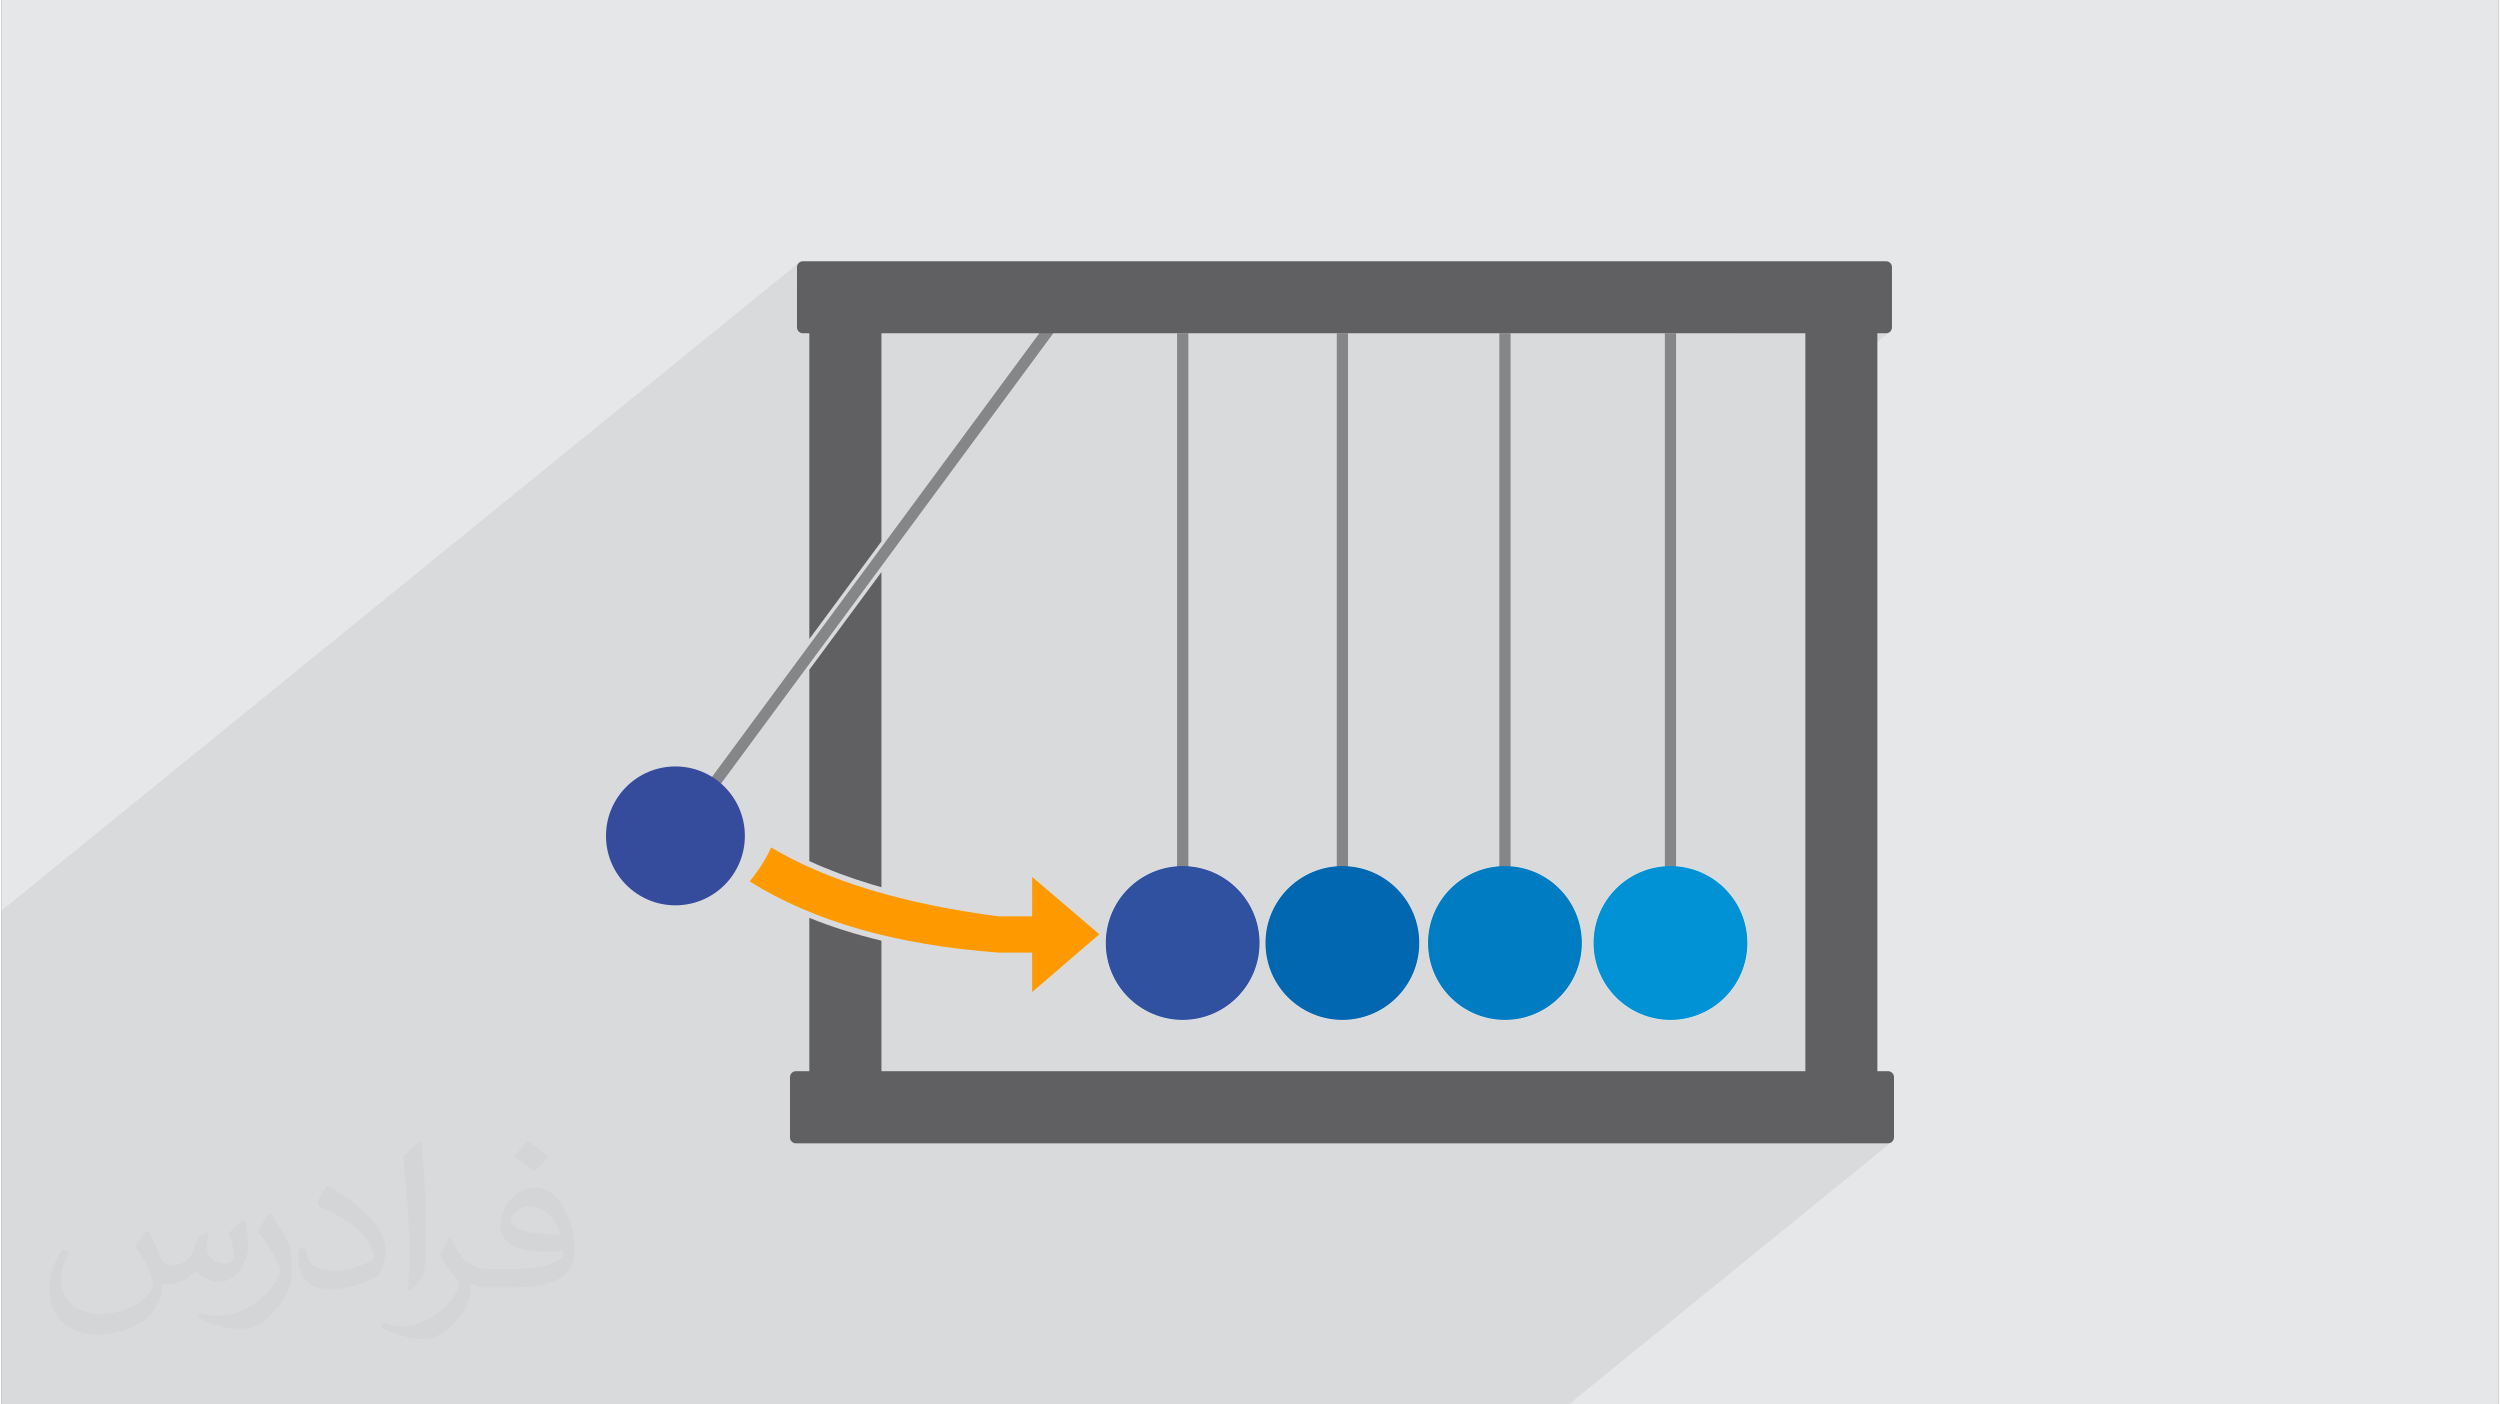 <?xml version="1.0" encoding="UTF-8"?>
<!DOCTYPE svg PUBLIC "-//W3C//DTD SVG 1.0//EN" "http://www.w3.org/TR/2001/REC-SVG-20010904/DTD/svg10.dtd">
<!-- Creator: CorelDRAW 2017 -->
<svg xmlns="http://www.w3.org/2000/svg" xml:space="preserve" width="356px" height="200px" version="1.0" shape-rendering="geometricPrecision" text-rendering="geometricPrecision" image-rendering="optimizeQuality" fill-rule="evenodd" clip-rule="evenodd"
viewBox="0 0 35600 20025"
 xmlns:xlink="http://www.w3.org/1999/xlink">
 <rect x="0" y="0" width="35600" height="20025" fill="#808080" stroke="none"/>
 <g id="Layer_x0020_1">
  <g id="_1781532797920">
   <path fill="#E6E7E8" d="M0 0l35600 0 0 20025 -35600 0 0 -20025z"/>
   <path fill="#373435" fill-opacity="0.078" d="M26708 15905l-487 396 677 0 17 -2 16 -5 14 -8 -4602 3739 -706 0 -4197 0 -11 0 -1 0 -8 0 -370 0 -261 0 -914 0 -99 0 -161 0 -98 0 -436 0 -12 0 -1 0 -8 0 -370 0 -95 0 -166 0 -79 0 -387 0 -1 0 -2 0 -9 0 -436 0 -99 0 -160 0 -99 0 -395 0 -11 0 -1 0 -8 0 -370 0 -137 0 -124 0 -120 0 -387 0 -2 0 -2 0 -9 0 -394 0 -99 0 -161 0 -98 0 -353 0 -11 0 -2 0 -8 0 -370 0 -178 0 -83 0 -162 0 -387 0 -1 0 -2 0 -9 0 -352 0 -100 0 -160 0 -98 0 -463 0 -459 0 -185 0 -20 0 -40 0 -387 0 -1 0 -2 0 -10 0 -232 0 -479 0 -158 0 -187 0 -493 0 -12 0 -519 0 -714 0 -734 0 -186 0 -304 0 -213 0 -209 0 -358 0 -217 0 -492 0 -292 0 -3 0 -956 0 -238 0 0 -201 0 -200 0 -717 0 -169 0 -52 0 -4 0 -45 0 -168 0 -16 0 -84 0 -20 0 -227 0 -42 0 -1412 0 -3354 0 -331 11366 -9234 -10 12 -8 14 -5 16 -2 17 0 291 201 -163 -10 13 -8 14 -5 15 -2 17 0 757 3150 0 322 -262 -193 262 1964 0 2277 0 2318 0 2360 0 1023 0 1016 -826 -12 10 -10 13 -8 14 -5 15 -1 17 0 757 1152 0 16 -2 16 -5 14 -8 -1198 974 0 10125 1 16 5 16 8 14 10 13 12 10 14 7 16 5 17 2 860 0 17 -2 16 -5 14 -7z"/>
   <g>
    <path fill="#606062" d="M11324 15273l15574 0c46,0 84,38 84,84l0 860c0,46 -38,84 -84,84l-15574 0c-45,0 -83,-38 -83,-84l0 -860c0,-46 38,-84 83,-84z"/>
    <path fill="#606062" d="M11517 15836l0 -2749c319,129 661,237 1028,325l0 2424c0,45 -38,83 -84,83l-860 0c-46,0 -84,-38 -84,-83zm0 -2922l0 -461c261,115 542,219 845,311 60,18 121,36 183,53l0 430c-368,-90 -710,-201 -1028,-333zm0 -637l0 -2728 1028 -1392 0 4493c-46,-13 -92,-26 -137,-40 -322,-97 -619,-208 -891,-333zm0 -2896l0 -53 0 -3 1028 -1396 0 7 0 53 -1028 1392zm0 -56l0 -45 1028 -1393 0 42 -1028 1396zm0 -214l0 -5116c0,-46 38,-83 84,-83l860 0c46,0 84,37 84,83l0 3724 -1028 1392z"/>
    <path fill="#606062" d="M25718 15836l0 -11841c0,-46 37,-83 83,-83l860 0c46,0 84,37 84,83l0 11841c0,45 -38,83 -84,83l-860 0c-46,0 -83,-38 -83,-83z"/>
    <path fill="#FEFEFE" fill-rule="nonzero" d="M16840 12345c304,0 579,123 778,322 199,199 323,474 323,778 0,303 -124,579 -323,778 -199,199 -474,322 -778,322 -303,0 -579,-123 -778,-322 -199,-199 -322,-475 -322,-778 0,-304 123,-579 322,-778 200,-199 475,-322 778,-322zm773 327c-198,-198 -471,-320 -773,-320 -301,0 -575,122 -772,320 -198,198 -321,471 -321,773 0,301 123,575 321,772 197,198 471,321 772,321 302,0 575,-123 773,-321 198,-197 320,-471 320,-772 0,-302 -122,-575 -320,-773z"/>
    <path fill="#FEFEFE" fill-rule="nonzero" d="M19117 12345c304,0 579,123 778,322 199,199 322,474 322,778 0,303 -123,579 -322,778 -199,199 -474,322 -778,322 -304,0 -579,-123 -778,-322 -199,-199 -322,-475 -322,-778 0,-304 123,-579 322,-778 199,-199 474,-322 778,-322zm773 327c-198,-198 -471,-320 -773,-320 -302,0 -575,122 -773,320 -198,198 -320,471 -320,773 0,301 122,575 320,772 198,198 471,321 773,321 302,0 575,-123 773,-321 197,-197 320,-471 320,-772 0,-302 -123,-575 -320,-773z"/>
    <path fill="#FEFEFE" fill-rule="nonzero" d="M21435 12345c304,0 579,123 778,322 199,199 322,474 322,778 0,303 -123,579 -322,778 -199,199 -474,322 -778,322 -304,0 -579,-123 -778,-322 -199,-199 -322,-475 -322,-778 0,-304 123,-579 322,-778 199,-199 474,-322 778,-322zm773 327c-198,-198 -471,-320 -773,-320 -302,0 -575,122 -773,320 -198,198 -320,471 -320,773 0,301 122,575 320,772 198,198 471,321 773,321 302,0 575,-123 773,-321 198,-197 320,-471 320,-772 0,-302 -122,-575 -320,-773z"/>
    <path fill="#FEFEFE" fill-rule="nonzero" d="M23795 12345c304,0 579,123 778,322 199,199 322,474 322,778 0,303 -123,579 -322,778 -199,199 -474,322 -778,322 -304,0 -579,-123 -778,-322 -199,-199 -322,-475 -322,-778 0,-304 123,-579 322,-778 199,-199 474,-322 778,-322zm773 327c-198,-198 -471,-320 -773,-320 -302,0 -575,122 -773,320 -198,198 -320,471 -320,773 0,301 122,575 320,772 198,198 471,321 773,321 302,0 575,-123 773,-321 197,-197 320,-471 320,-772 0,-302 -123,-575 -320,-773z"/>
    <path fill="#FF9900" d="M14694 12503l958 818 -958 823 0 -562 -479 0c-1456,-107 -2639,-445 -3548,-1014 140,-176 242,-338 305,-485 803,478 1884,805 3243,982l479 0 0 -562z"/>
    <path fill="#848688" fill-rule="nonzero" d="M16760 13445l0 -8693 161 0 0 8693 -161 0z"/>
    <path fill="#848688" fill-rule="nonzero" d="M19037 13445l0 -8693 160 0 0 8693 -160 0z"/>
    <path fill="#848688" fill-rule="nonzero" d="M21355 13445l0 -8693 160 0 0 8693 -160 0z"/>
    <path fill="#848688" fill-rule="nonzero" d="M23715 13445l0 -8693 160 0 0 8693 -160 0z"/>
    <path fill="#848688" fill-rule="nonzero" d="M9544 11870l5445 -7380 129 95 -5445 7380 -129 -95z"/>
    <path fill="#606062" d="M11425 3725l15445 0c46,0 83,37 83,83l0 860c0,46 -37,84 -83,84l-15445 0c-46,0 -84,-38 -84,-84l0 -860c0,-46 38,-83 84,-83z"/>
    <circle fill="#354B9C" cx="9608" cy="11918" r="990"/>
    <circle fill="#3051A0" cx="16840" cy="13445" r="1097"/>
    <circle fill="#0267B1" cx="19117" cy="13445" r="1097"/>
    <circle fill="#007CC2" cx="21435" cy="13445" r="1097"/>
    <circle fill="#0092D5" cx="23795" cy="13445" r="1097"/>
   </g>
   <path fill="#373435" fill-opacity="0.031" d="M2082 17547c68,104 112,203 155,312 32,64 49,183 199,183 44,0 107,-14 163,-45 63,-33 111,-83 136,-159l60 -202 146 -72 10 10c-20,77 -25,149 -25,206 0,170 146,234 262,234 68,0 129,-34 129,-95 0,-81 -34,-217 -78,-339 68,-68 136,-136 214,-191l12 6c34,144 53,287 53,381 0,93 -41,196 -75,264 -70,132 -194,238 -344,238 -114,0 -241,-58 -328,-163l-5 0c-82,101 -209,193 -412,193l-63 0c-10,134 -39,229 -83,314 -121,237 -480,404 -818,404 -470,0 -706,-272 -706,-633 0,-223 73,-431 185,-578l92 38c-70,134 -117,262 -117,385 0,338 275,499 592,499 294,0 658,-187 724,-404 -25,-237 -114,-348 -250,-565 41,-72 94,-144 160,-221l12 0zm5421 -1274c99,62 196,136 291,221 -53,74 -119,142 -201,202 -95,-77 -190,-143 -287,-213 66,-74 131,-146 197,-210zm51 926c-160,0 -291,105 -291,183 0,168 320,219 703,217 -48,-196 -216,-400 -412,-400zm-359 895c208,0 390,-6 529,-41 155,-39 286,-118 286,-171 0,-15 0,-31 -5,-46 -87,8 -187,8 -274,8 -282,0 -498,-64 -583,-222 -21,-44 -36,-93 -36,-149 0,-152 66,-303 182,-406 97,-85 204,-138 313,-138 197,0 354,158 464,408 60,136 101,293 101,491 0,132 -36,243 -118,326 -153,148 -435,204 -867,204l-196 0 0 0 -51 0c-107,0 -184,-19 -245,-66l-10 0c3,25 5,50 5,72 0,97 -32,221 -97,320 -192,287 -400,410 -580,410 -182,0 -405,-70 -606,-161l36 -70c65,27 155,46 279,46 325,0 752,-314 805,-619 -12,-25 -34,-58 -65,-93 -95,-113 -155,-208 -211,-307 48,-95 92,-171 133,-239l17 -2c139,282 265,445 546,445l44 0 0 0 204 0zm-1408 299c24,-130 26,-276 26,-413l0 -202c0,-377 -48,-926 -87,-1282 68,-75 163,-161 238,-219l22 6c51,450 63,972 63,1452 0,126 -5,250 -17,340 -7,114 -73,201 -214,332l-31 -14zm-1449 -596c7,177 94,318 398,318 189,0 349,-50 526,-135 32,-14 49,-33 49,-49 0,-111 -85,-258 -228,-392 -139,-126 -323,-237 -495,-311 -59,-25 -78,-52 -78,-77 0,-51 68,-158 124,-235l19 -2c197,103 417,256 580,427 148,157 240,316 240,489 0,128 -39,250 -102,361 -216,109 -446,192 -674,192 -277,0 -466,-130 -466,-436 0,-33 0,-84 12,-150l95 0zm-501 -503l172 278c63,103 122,215 122,392l0 227c0,183 -117,379 -306,573 -148,132 -279,188 -400,188 -180,0 -386,-56 -624,-159l27 -70c75,21 162,37 269,37 342,-2 692,-252 852,-557 19,-35 26,-68 26,-90 0,-36 -19,-75 -34,-110 -87,-165 -184,-315 -291,-453 56,-89 112,-174 173,-258l14 2z"/>
  </g>
 </g>
</svg>
